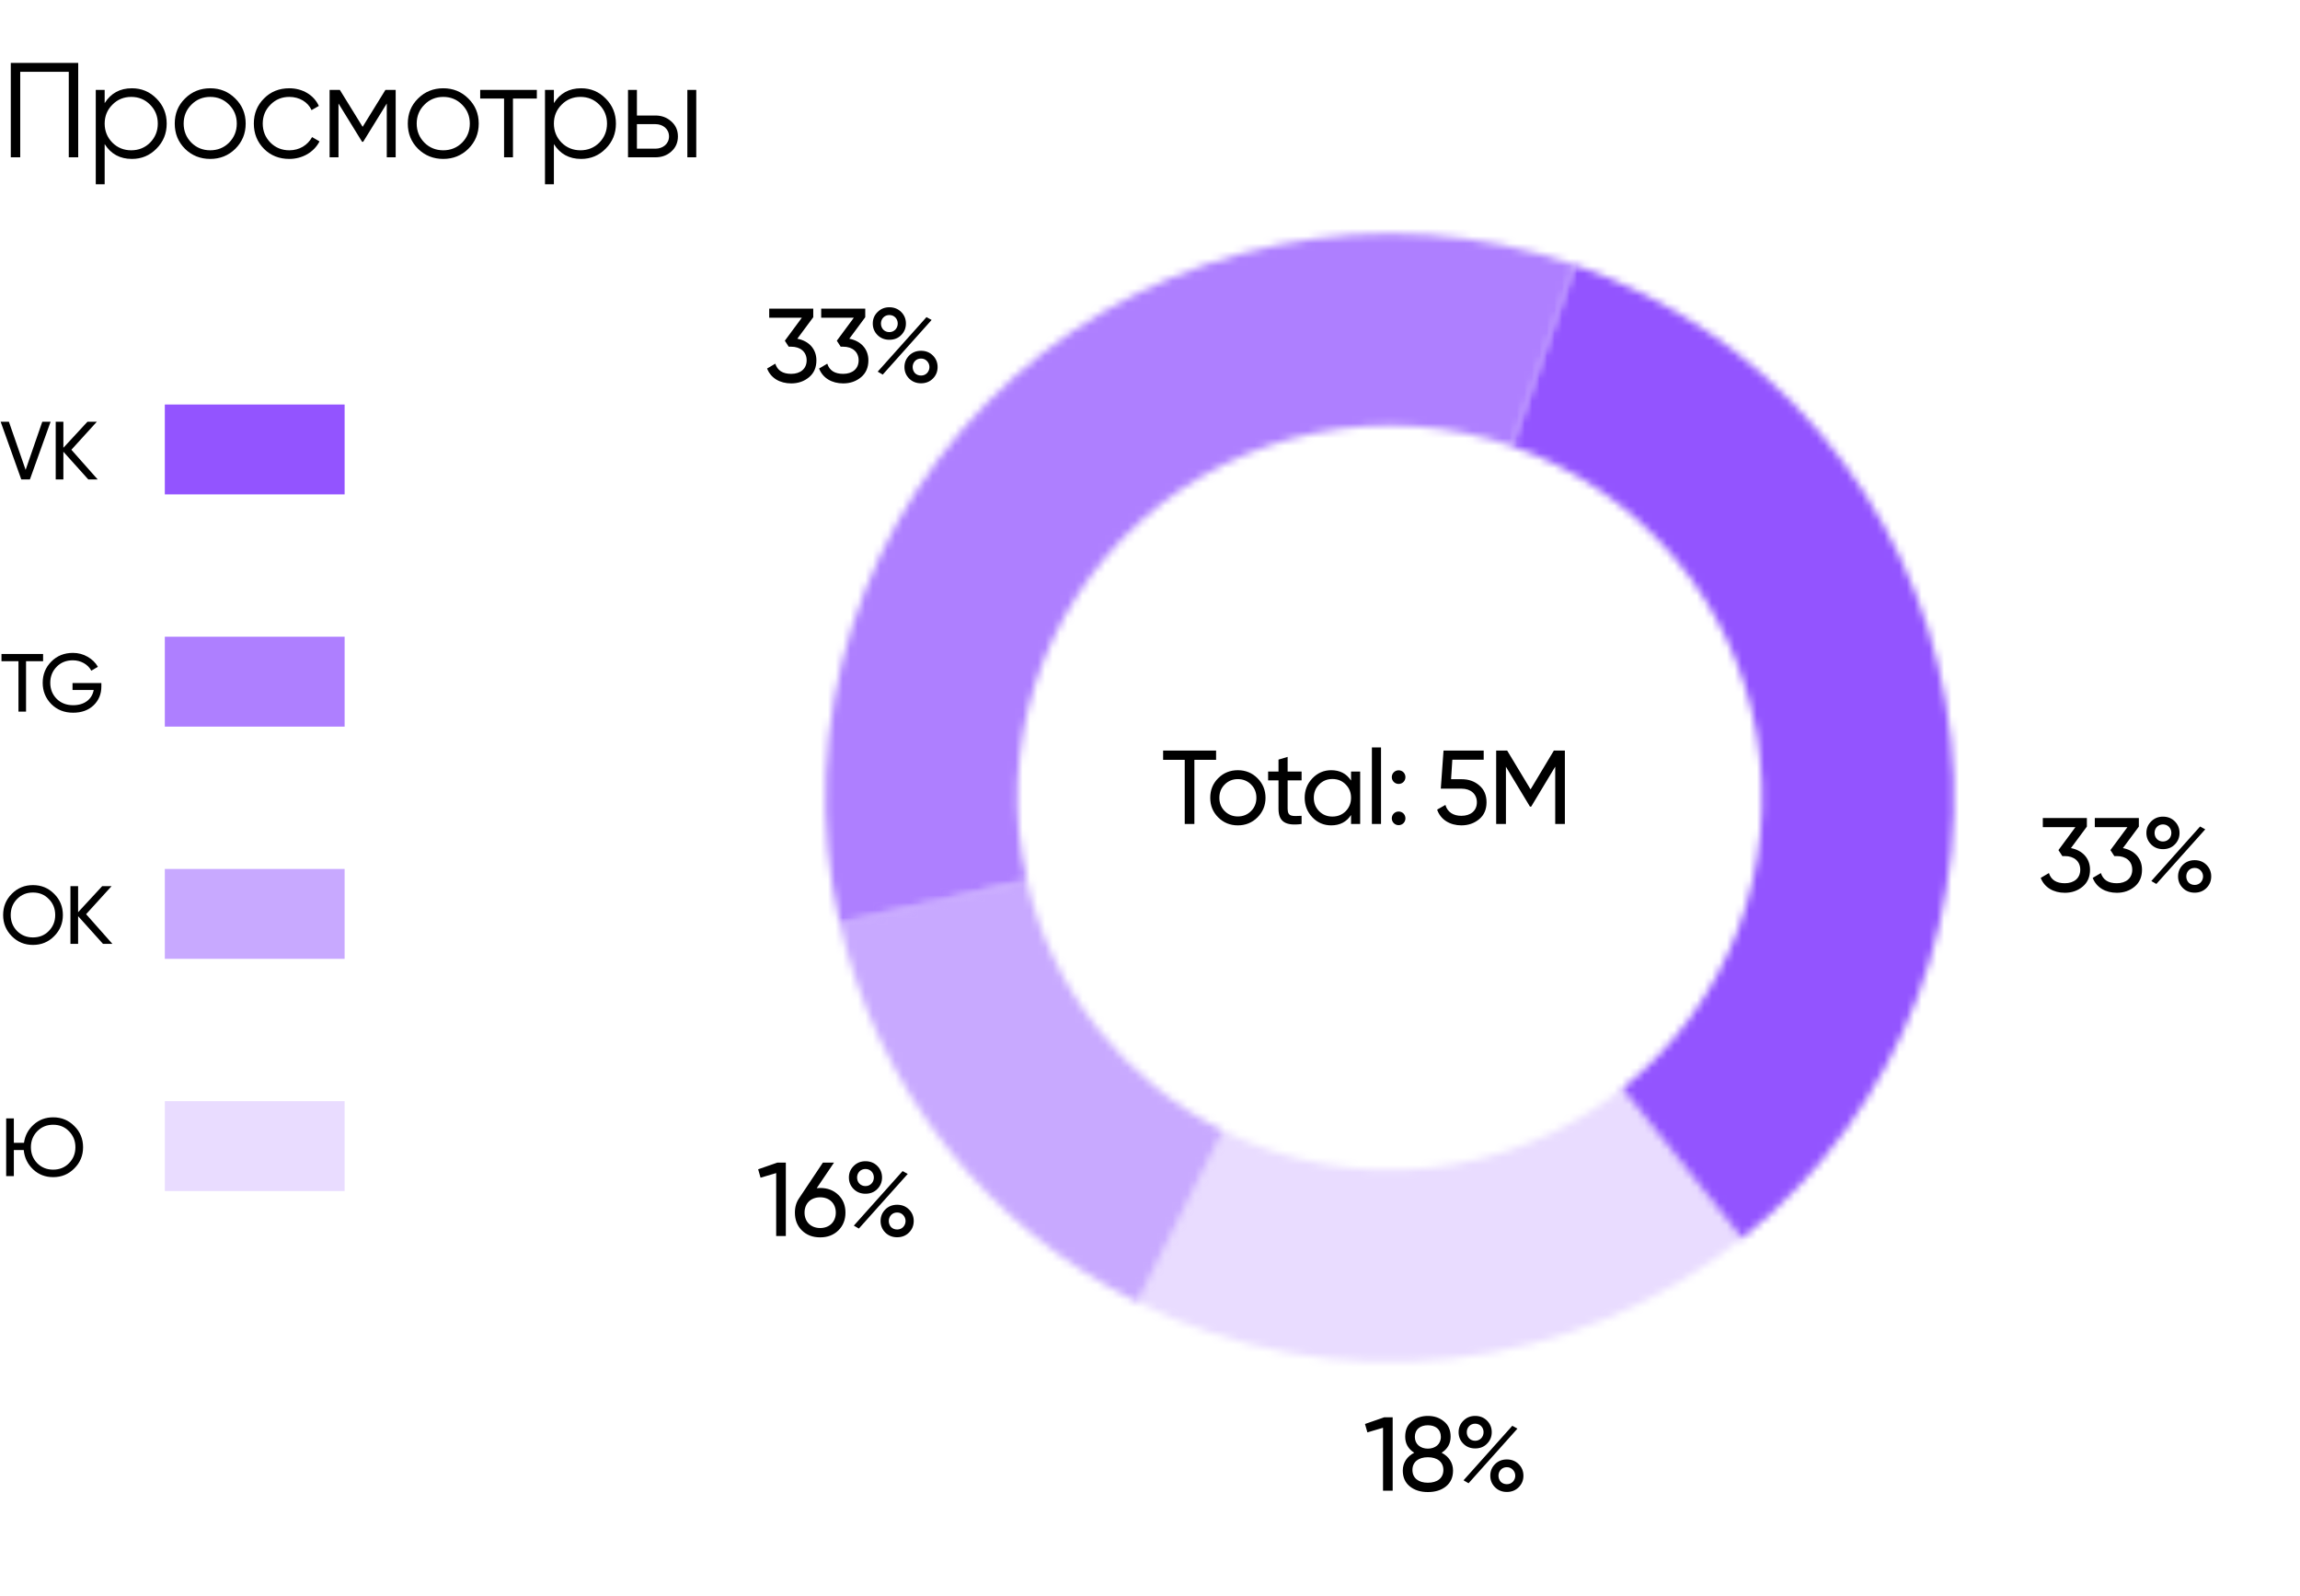 <?xml version="1.0" encoding="UTF-8"?> <svg xmlns="http://www.w3.org/2000/svg" width="307" height="213" viewBox="0 0 307 213" fill="none"><rect width="24" height="12" transform="translate(22 116)" fill="#9354FF" fill-opacity="0.5"></rect><path d="M0.418 122.15C0.418 121.039 0.803 120.093 1.573 119.323C2.343 118.542 3.289 118.157 4.4 118.157C5.511 118.157 6.457 118.542 7.227 119.323C8.008 120.093 8.393 121.039 8.393 122.15C8.393 123.261 8.008 124.196 7.227 124.977C6.457 125.758 5.511 126.143 4.4 126.143C3.289 126.143 2.343 125.758 1.573 124.977C0.803 124.196 0.418 123.261 0.418 122.15ZM7.37 122.15C7.37 121.303 7.084 120.588 6.512 120.016C5.951 119.433 5.247 119.147 4.4 119.147C3.553 119.147 2.849 119.433 2.277 120.016C1.716 120.588 1.43 121.303 1.43 122.15C1.43 122.997 1.716 123.701 2.277 124.284C2.849 124.856 3.553 125.142 4.4 125.142C5.247 125.142 5.951 124.856 6.512 124.284C7.084 123.701 7.37 122.997 7.37 122.15ZM11.493 122.04L15.002 126H13.748L10.426 122.304V126H9.403V118.3H10.426V121.776L13.638 118.3H14.892L11.493 122.04Z" fill="black"></path><rect width="24" height="12" transform="translate(22 147)" fill="#9354FF" fill-opacity="0.2"></rect><path d="M7.095 149.157C8.206 149.157 9.152 149.542 9.922 150.323C10.703 151.093 11.088 152.039 11.088 153.15C11.088 154.261 10.703 155.196 9.922 155.977C9.152 156.758 8.206 157.143 7.095 157.143C6.05 157.143 5.159 156.802 4.422 156.109C3.685 155.416 3.267 154.547 3.168 153.524H1.848V157H0.825V149.3H1.848V152.556H3.201C3.344 151.577 3.773 150.774 4.499 150.125C5.225 149.476 6.094 149.157 7.095 149.157ZM10.065 153.15C10.065 152.303 9.779 151.588 9.207 151.016C8.646 150.433 7.942 150.147 7.095 150.147C6.248 150.147 5.544 150.433 4.972 151.016C4.411 151.588 4.125 152.303 4.125 153.15C4.125 153.997 4.411 154.701 4.972 155.284C5.544 155.856 6.248 156.142 7.095 156.142C7.942 156.142 8.646 155.856 9.207 155.284C9.779 154.701 10.065 153.997 10.065 153.15Z" fill="black"></path><rect width="24" height="12" transform="translate(22 85)" fill="#9354FF" fill-opacity="0.75"></rect><path d="M0.198 87.3H5.753V88.268H3.476V95H2.464V88.268H0.198V87.3ZM9.68 91.183H13.53V91.645C13.53 92.646 13.189 93.482 12.496 94.153C11.803 94.813 10.89 95.143 9.757 95.143C8.58 95.143 7.612 94.758 6.842 93.988C6.083 93.207 5.698 92.261 5.698 91.15C5.698 90.039 6.083 89.093 6.842 88.323C7.612 87.542 8.58 87.157 9.735 87.157C10.45 87.157 11.099 87.333 11.693 87.674C12.287 88.015 12.749 88.455 13.068 89.016L12.188 89.533C11.748 88.697 10.791 88.147 9.724 88.147C8.844 88.147 8.118 88.433 7.557 89.016C6.996 89.588 6.71 90.303 6.71 91.15C6.71 91.997 6.996 92.712 7.557 93.284C8.129 93.856 8.866 94.142 9.768 94.142C11.308 94.142 12.298 93.306 12.507 92.107H9.68V91.183Z" fill="black"></path><rect width="24" height="12" transform="translate(22 54)" fill="#9354FF"></rect><path d="M3.993 64H2.838L0.088 56.3H1.188L3.421 62.724L5.643 56.3H6.754L3.993 64ZM9.527 60.04L13.036 64H11.782L8.46 60.304V64H7.437V56.3H8.46V59.776L11.672 56.3H12.926L9.527 60.04Z" fill="black"></path><path d="M278.552 110.348L276.424 113.218C277.922 113.498 278.972 114.548 278.972 116.102C278.972 117.054 278.65 117.81 277.992 118.356C277.334 118.902 276.55 119.182 275.612 119.182C274.114 119.182 272.882 118.482 272.392 117.194L273.484 116.55C273.778 117.46 274.478 117.908 275.612 117.908C276.83 117.908 277.67 117.236 277.67 116.102C277.67 114.968 276.83 114.282 275.612 114.282H275.276L274.758 113.484L277.026 110.418H272.672V109.2H278.552V110.348ZM285.491 110.348L283.363 113.218C284.861 113.498 285.911 114.548 285.911 116.102C285.911 117.054 285.589 117.81 284.931 118.356C284.273 118.902 283.489 119.182 282.551 119.182C281.053 119.182 279.821 118.482 279.331 117.194L280.423 116.55C280.717 117.46 281.417 117.908 282.551 117.908C283.769 117.908 284.609 117.236 284.609 116.102C284.609 114.968 283.769 114.282 282.551 114.282H282.215L281.697 113.484L283.965 110.418H279.611V109.2H285.491V110.348ZM288.709 113.358C288.079 113.358 287.547 113.148 287.127 112.728C286.707 112.308 286.497 111.79 286.497 111.188C286.497 110.586 286.707 110.082 287.127 109.662C287.561 109.228 288.079 109.018 288.709 109.018C289.339 109.018 289.871 109.228 290.291 109.648C290.711 110.068 290.921 110.586 290.921 111.188C290.921 111.79 290.711 112.308 290.291 112.728C289.885 113.148 289.353 113.358 288.709 113.358ZM287.589 111.188C287.589 111.846 288.051 112.336 288.709 112.336C289.367 112.336 289.829 111.818 289.829 111.188C289.829 110.558 289.367 110.054 288.709 110.054C288.051 110.054 287.589 110.558 287.589 111.188ZM287.827 118.006L287.155 117.614L293.665 110.334L294.351 110.712L287.827 118.006ZM294.519 118.538C294.099 118.958 293.567 119.168 292.937 119.168C292.307 119.168 291.775 118.958 291.355 118.538C290.935 118.118 290.725 117.6 290.725 116.998C290.725 116.396 290.935 115.878 291.355 115.458C291.775 115.038 292.307 114.828 292.937 114.828C293.567 114.828 294.099 115.038 294.519 115.458C294.939 115.878 295.149 116.396 295.149 116.998C295.149 117.6 294.939 118.118 294.519 118.538ZM292.125 117.81C292.335 118.02 292.615 118.132 292.937 118.132C293.259 118.132 293.525 118.02 293.735 117.81C294.169 117.362 294.169 116.634 293.735 116.2C293.525 115.976 293.259 115.864 292.937 115.864C292.615 115.864 292.335 115.976 292.125 116.2C291.719 116.634 291.719 117.362 292.125 117.81Z" fill="black"></path><path d="M101.196 156.096L103.772 155.2H104.892V165H103.604V156.6L101.518 157.216L101.196 156.096ZM109.476 158.588C110.456 158.588 111.268 158.896 111.898 159.512C112.528 160.114 112.85 160.912 112.85 161.878C112.85 162.844 112.528 163.642 111.898 164.258C111.268 164.874 110.456 165.182 109.476 165.182C108.482 165.182 107.67 164.874 107.04 164.258C106.41 163.642 106.102 162.844 106.102 161.878C106.102 161.122 106.298 160.464 106.69 159.918L109.84 155.2H111.324L109.014 158.616C109.224 158.602 109.378 158.588 109.476 158.588ZM109.476 159.834C108.23 159.834 107.39 160.646 107.39 161.878C107.39 163.11 108.244 163.936 109.476 163.936C110.708 163.936 111.562 163.11 111.562 161.878C111.562 160.646 110.708 159.834 109.476 159.834ZM115.522 159.358C114.892 159.358 114.36 159.148 113.94 158.728C113.52 158.308 113.31 157.79 113.31 157.188C113.31 156.586 113.52 156.082 113.94 155.662C114.374 155.228 114.892 155.018 115.522 155.018C116.152 155.018 116.684 155.228 117.104 155.648C117.524 156.068 117.734 156.586 117.734 157.188C117.734 157.79 117.524 158.308 117.104 158.728C116.698 159.148 116.166 159.358 115.522 159.358ZM114.402 157.188C114.402 157.846 114.864 158.336 115.522 158.336C116.18 158.336 116.642 157.818 116.642 157.188C116.642 156.558 116.18 156.054 115.522 156.054C114.864 156.054 114.402 156.558 114.402 157.188ZM114.64 164.006L113.968 163.614L120.478 156.334L121.164 156.712L114.64 164.006ZM121.332 164.538C120.912 164.958 120.38 165.168 119.75 165.168C119.12 165.168 118.588 164.958 118.168 164.538C117.748 164.118 117.538 163.6 117.538 162.998C117.538 162.396 117.748 161.878 118.168 161.458C118.588 161.038 119.12 160.828 119.75 160.828C120.38 160.828 120.912 161.038 121.332 161.458C121.752 161.878 121.962 162.396 121.962 162.998C121.962 163.6 121.752 164.118 121.332 164.538ZM118.938 163.81C119.148 164.02 119.428 164.132 119.75 164.132C120.072 164.132 120.338 164.02 120.548 163.81C120.982 163.362 120.982 162.634 120.548 162.2C120.338 161.976 120.072 161.864 119.75 161.864C119.428 161.864 119.148 161.976 118.938 162.2C118.532 162.634 118.532 163.362 118.938 163.81Z" fill="black"></path><path d="M108.552 42.348L106.424 45.218C107.922 45.498 108.972 46.548 108.972 48.102C108.972 49.054 108.65 49.81 107.992 50.356C107.334 50.902 106.55 51.182 105.612 51.182C104.114 51.182 102.882 50.482 102.392 49.194L103.484 48.55C103.778 49.46 104.478 49.908 105.612 49.908C106.83 49.908 107.67 49.236 107.67 48.102C107.67 46.968 106.83 46.282 105.612 46.282H105.276L104.758 45.484L107.026 42.418H102.672V41.2H108.552V42.348ZM115.491 42.348L113.363 45.218C114.861 45.498 115.911 46.548 115.911 48.102C115.911 49.054 115.589 49.81 114.931 50.356C114.273 50.902 113.489 51.182 112.551 51.182C111.053 51.182 109.821 50.482 109.331 49.194L110.423 48.55C110.717 49.46 111.417 49.908 112.551 49.908C113.769 49.908 114.609 49.236 114.609 48.102C114.609 46.968 113.769 46.282 112.551 46.282H112.215L111.697 45.484L113.965 42.418H109.611V41.2H115.491V42.348ZM118.709 45.358C118.079 45.358 117.547 45.148 117.127 44.728C116.707 44.308 116.497 43.79 116.497 43.188C116.497 42.586 116.707 42.082 117.127 41.662C117.561 41.228 118.079 41.018 118.709 41.018C119.339 41.018 119.871 41.228 120.291 41.648C120.711 42.068 120.921 42.586 120.921 43.188C120.921 43.79 120.711 44.308 120.291 44.728C119.885 45.148 119.353 45.358 118.709 45.358ZM117.589 43.188C117.589 43.846 118.051 44.336 118.709 44.336C119.367 44.336 119.829 43.818 119.829 43.188C119.829 42.558 119.367 42.054 118.709 42.054C118.051 42.054 117.589 42.558 117.589 43.188ZM117.827 50.006L117.155 49.614L123.665 42.334L124.351 42.712L117.827 50.006ZM124.519 50.538C124.099 50.958 123.567 51.168 122.937 51.168C122.307 51.168 121.775 50.958 121.355 50.538C120.935 50.118 120.725 49.6 120.725 48.998C120.725 48.396 120.935 47.878 121.355 47.458C121.775 47.038 122.307 46.828 122.937 46.828C123.567 46.828 124.099 47.038 124.519 47.458C124.939 47.878 125.149 48.396 125.149 48.998C125.149 49.6 124.939 50.118 124.519 50.538ZM122.125 49.81C122.335 50.02 122.615 50.132 122.937 50.132C123.259 50.132 123.525 50.02 123.735 49.81C124.169 49.362 124.169 48.634 123.735 48.2C123.525 47.976 123.259 47.864 122.937 47.864C122.615 47.864 122.335 47.976 122.125 48.2C121.719 48.634 121.719 49.362 122.125 49.81Z" fill="black"></path><path d="M182.196 190.096L184.772 189.2H185.892V199H184.604V190.6L182.518 191.216L182.196 190.096ZM192.422 193.932C193.374 194.422 193.948 195.262 193.948 196.312C193.948 197.208 193.64 197.908 193.01 198.426C192.38 198.93 191.582 199.182 190.588 199.182C189.608 199.182 188.81 198.93 188.18 198.426C187.55 197.908 187.242 197.208 187.242 196.312C187.242 195.262 187.816 194.422 188.768 193.932C187.97 193.428 187.564 192.714 187.564 191.79C187.564 190.908 187.858 190.222 188.446 189.746C189.048 189.256 189.762 189.018 190.588 189.018C191.428 189.018 192.142 189.256 192.73 189.746C193.332 190.222 193.626 190.908 193.626 191.79C193.626 192.714 193.22 193.428 192.422 193.932ZM190.588 190.264C189.594 190.264 188.852 190.796 188.852 191.818C188.852 192.812 189.622 193.386 190.588 193.386C191.554 193.386 192.324 192.812 192.324 191.818C192.324 190.796 191.596 190.264 190.588 190.264ZM190.588 197.936C191.834 197.936 192.66 197.334 192.66 196.228C192.66 195.15 191.834 194.534 190.588 194.534C189.356 194.534 188.53 195.15 188.53 196.228C188.53 197.334 189.356 197.936 190.588 197.936ZM196.904 193.358C196.274 193.358 195.742 193.148 195.322 192.728C194.902 192.308 194.692 191.79 194.692 191.188C194.692 190.586 194.902 190.082 195.322 189.662C195.756 189.228 196.274 189.018 196.904 189.018C197.534 189.018 198.066 189.228 198.486 189.648C198.906 190.068 199.116 190.586 199.116 191.188C199.116 191.79 198.906 192.308 198.486 192.728C198.08 193.148 197.548 193.358 196.904 193.358ZM195.784 191.188C195.784 191.846 196.246 192.336 196.904 192.336C197.562 192.336 198.024 191.818 198.024 191.188C198.024 190.558 197.562 190.054 196.904 190.054C196.246 190.054 195.784 190.558 195.784 191.188ZM196.022 198.006L195.35 197.614L201.86 190.334L202.546 190.712L196.022 198.006ZM202.714 198.538C202.294 198.958 201.762 199.168 201.132 199.168C200.502 199.168 199.97 198.958 199.55 198.538C199.13 198.118 198.92 197.6 198.92 196.998C198.92 196.396 199.13 195.878 199.55 195.458C199.97 195.038 200.502 194.828 201.132 194.828C201.762 194.828 202.294 195.038 202.714 195.458C203.134 195.878 203.344 196.396 203.344 196.998C203.344 197.6 203.134 198.118 202.714 198.538ZM200.32 197.81C200.53 198.02 200.81 198.132 201.132 198.132C201.454 198.132 201.72 198.02 201.93 197.81C202.364 197.362 202.364 196.634 201.93 196.2C201.72 195.976 201.454 195.864 201.132 195.864C200.81 195.864 200.53 195.976 200.32 196.2C199.914 196.634 199.914 197.362 200.32 197.81Z" fill="black"></path><mask id="path-9-inside-1_1670_931" fill="white"><path d="M210.201 35.358C222.918 39.774 234.22 47.518 242.929 57.785C251.637 68.051 257.435 80.464 259.717 93.732C261.999 106.999 260.683 120.636 255.906 133.223C251.129 145.809 243.065 156.885 232.554 165.296L216.553 145.303C223.49 139.751 228.812 132.442 231.965 124.135C235.117 115.829 235.986 106.829 234.479 98.073C232.973 89.317 229.147 81.125 223.4 74.35C217.653 67.575 210.194 62.464 201.801 59.55L210.201 35.358Z"></path></mask><path d="M210.201 35.358C222.918 39.774 234.22 47.518 242.929 57.785C251.637 68.051 257.435 80.464 259.717 93.732C261.999 106.999 260.683 120.636 255.906 133.223C251.129 145.809 243.065 156.885 232.554 165.296L216.553 145.303C223.49 139.751 228.812 132.442 231.965 124.135C235.117 115.829 235.986 106.829 234.479 98.073C232.973 89.317 229.147 81.125 223.4 74.35C217.653 67.575 210.194 62.464 201.801 59.55L210.201 35.358Z" stroke="#9354FF" stroke-width="60.51" mask="url(#path-9-inside-1_1670_931)"></path><mask id="path-10-inside-2_1670_931" fill="white"><path d="M112.069 123.209C109.087 110.104 109.667 96.441 113.747 83.635C117.828 70.83 125.261 59.35 135.275 50.387C145.289 41.424 157.519 35.304 170.697 32.662C183.874 30.02 197.518 30.953 210.213 35.363L201.81 59.553C193.431 56.643 184.427 56.027 175.73 57.771C167.034 59.514 158.962 63.553 152.354 69.468C145.745 75.384 140.839 82.96 138.146 91.411C135.453 99.861 135.071 108.879 137.039 117.527L112.069 123.209Z"></path></mask><path d="M112.069 123.209C109.087 110.104 109.667 96.441 113.747 83.635C117.828 70.83 125.261 59.35 135.275 50.387C145.289 41.424 157.519 35.304 170.697 32.662C183.874 30.02 197.518 30.953 210.213 35.363L201.81 59.553C193.431 56.643 184.427 56.027 175.73 57.771C167.034 59.514 158.962 63.553 152.354 69.468C145.745 75.384 140.839 82.96 138.146 91.411C135.453 99.861 135.071 108.879 137.039 117.527L112.069 123.209Z" stroke="#9354FF" stroke-opacity="0.75" stroke-width="60.51" mask="url(#path-10-inside-2_1670_931)"></path><mask id="path-11-inside-3_1670_931" fill="white"><path d="M232.908 165.011C221.655 174.13 208.01 179.809 193.609 181.369C179.209 182.929 164.665 180.303 151.719 173.806L163.206 150.918C171.75 155.206 181.348 156.939 190.852 155.91C200.355 154.88 209.36 151.132 216.787 145.114L232.908 165.011Z"></path></mask><path d="M232.908 165.011C221.655 174.13 208.01 179.809 193.609 181.369C179.209 182.929 164.665 180.303 151.719 173.806L163.206 150.918C171.75 155.206 181.348 156.939 190.852 155.91C200.355 154.88 209.36 151.132 216.787 145.114L232.908 165.011Z" stroke="#9354FF" stroke-opacity="0.2" stroke-width="60.51" mask="url(#path-11-inside-3_1670_931)"></path><mask id="path-12-inside-4_1670_931" fill="white"><path d="M151.776 173.834C141.829 168.853 133.109 161.729 126.244 152.975C119.378 144.221 114.537 134.055 112.069 123.208L137.039 117.526C138.668 124.685 141.863 131.394 146.394 137.171C150.925 142.948 156.679 147.65 163.244 150.938L151.776 173.834Z"></path></mask><path d="M151.776 173.834C141.829 168.853 133.109 161.729 126.244 152.975C119.378 144.221 114.537 134.055 112.069 123.208L137.039 117.526C138.668 124.685 141.863 131.394 146.394 137.171C150.925 142.948 156.679 147.65 163.244 150.938L151.776 173.834Z" stroke="#9354FF" stroke-opacity="0.5" stroke-width="60.51" mask="url(#path-12-inside-4_1670_931)"></path><path d="M155.252 100.2H162.322V101.432H159.424V110H158.136V101.432H155.252V100.2ZM167.841 109.118C167.127 109.832 166.245 110.182 165.223 110.182C164.201 110.182 163.319 109.832 162.605 109.118C161.891 108.404 161.541 107.536 161.541 106.5C161.541 105.464 161.891 104.596 162.605 103.882C163.319 103.168 164.201 102.818 165.223 102.818C166.245 102.818 167.127 103.168 167.841 103.882C168.555 104.596 168.919 105.464 168.919 106.5C168.919 107.536 168.555 108.404 167.841 109.118ZM165.223 108.992C165.923 108.992 166.511 108.754 166.987 108.278C167.463 107.802 167.701 107.214 167.701 106.5C167.701 105.786 167.463 105.198 166.987 104.722C166.511 104.246 165.923 104.008 165.223 104.008C164.537 104.008 163.949 104.246 163.473 104.722C162.997 105.198 162.759 105.786 162.759 106.5C162.759 107.214 162.997 107.802 163.473 108.278C163.949 108.754 164.537 108.992 165.223 108.992ZM173.733 103V104.176H171.871V107.97C171.871 109.048 172.487 108.964 173.733 108.908V110C171.605 110.28 170.653 109.706 170.653 107.97V104.176H169.267V103H170.653V101.404L171.871 101.04V103H173.733ZM180.335 104.204V103H181.553V110H180.335V108.796C179.733 109.72 178.851 110.182 177.689 110.182C176.709 110.182 175.869 109.832 175.183 109.118C174.497 108.404 174.147 107.522 174.147 106.5C174.147 105.478 174.497 104.61 175.183 103.896C175.869 103.182 176.709 102.818 177.689 102.818C178.851 102.818 179.733 103.28 180.335 104.204ZM177.843 109.006C178.557 109.006 179.145 108.768 179.621 108.292C180.097 107.802 180.335 107.214 180.335 106.5C180.335 105.786 180.097 105.198 179.621 104.722C179.145 104.232 178.557 103.994 177.843 103.994C177.143 103.994 176.555 104.232 176.079 104.722C175.603 105.198 175.365 105.786 175.365 106.5C175.365 107.214 175.603 107.802 176.079 108.292C176.555 108.768 177.143 109.006 177.843 109.006ZM184.336 110H183.118V99.78H184.336V110ZM186.685 104.652C186.181 104.652 185.775 104.246 185.775 103.742C185.775 103.238 186.181 102.832 186.685 102.832C187.203 102.832 187.595 103.238 187.595 103.742C187.595 104.246 187.203 104.652 186.685 104.652ZM186.685 110.154C186.181 110.154 185.775 109.748 185.775 109.244C185.775 108.74 186.181 108.334 186.685 108.334C187.203 108.334 187.595 108.74 187.595 109.244C187.595 109.748 187.203 110.154 186.685 110.154ZM193.687 104.022H195.115C196.039 104.022 196.823 104.302 197.453 104.848C198.097 105.394 198.419 106.136 198.419 107.102C198.419 108.054 198.097 108.81 197.439 109.356C196.781 109.902 195.997 110.182 195.059 110.182C193.561 110.182 192.287 109.44 191.825 108.082L192.931 107.452C193.197 108.404 193.981 108.908 195.059 108.908C196.291 108.908 197.131 108.236 197.131 107.102C197.131 105.968 196.277 105.282 195.087 105.282H192.315L192.679 100.2H198.041V101.418H193.855L193.687 104.022ZM207.406 100.2H208.876V110H207.588V102.342L204.382 107.676H204.214L201.008 102.356V110H199.706V100.2H201.176L204.298 105.38L207.406 100.2Z" fill="black"></path><path d="M1.44 8.4H10.44V21H9.18V9.588H2.7V21H1.44V8.4ZM17.607 11.784C18.885 11.784 19.983 12.234 20.883 13.152C21.801 14.07 22.251 15.186 22.251 16.5C22.251 17.814 21.801 18.93 20.883 19.848C19.983 20.766 18.885 21.216 17.607 21.216C16.005 21.216 14.799 20.55 13.971 19.236V24.6H12.783V12H13.971V13.764C14.799 12.45 16.005 11.784 17.607 11.784ZM14.997 19.038C15.681 19.722 16.527 20.064 17.517 20.064C18.507 20.064 19.353 19.722 20.037 19.038C20.721 18.336 21.063 17.49 21.063 16.5C21.063 15.51 20.721 14.664 20.037 13.98C19.353 13.278 18.507 12.936 17.517 12.936C16.527 12.936 15.681 13.278 14.997 13.98C14.313 14.664 13.971 15.51 13.971 16.5C13.971 17.49 14.313 18.336 14.997 19.038ZM31.408 19.866C30.49 20.766 29.374 21.216 28.06 21.216C26.746 21.216 25.612 20.766 24.694 19.866C23.776 18.948 23.326 17.832 23.326 16.5C23.326 15.168 23.776 14.052 24.694 13.152C25.612 12.234 26.746 11.784 28.06 11.784C29.374 11.784 30.49 12.234 31.408 13.152C32.326 14.052 32.794 15.168 32.794 16.5C32.794 17.832 32.326 18.948 31.408 19.866ZM25.54 19.038C26.224 19.722 27.07 20.064 28.06 20.064C29.05 20.064 29.896 19.722 30.58 19.038C31.264 18.336 31.606 17.49 31.606 16.5C31.606 15.51 31.264 14.664 30.58 13.98C29.896 13.278 29.05 12.936 28.06 12.936C27.07 12.936 26.224 13.278 25.54 13.98C24.856 14.664 24.514 15.51 24.514 16.5C24.514 17.49 24.856 18.336 25.54 19.038ZM38.616 21.216C37.266 21.216 36.132 20.766 35.232 19.866C34.332 18.948 33.882 17.832 33.882 16.5C33.882 15.168 34.332 14.052 35.232 13.152C36.132 12.234 37.266 11.784 38.616 11.784C40.398 11.784 41.91 12.702 42.558 14.142L41.586 14.7C41.1 13.62 39.966 12.936 38.616 12.936C37.626 12.936 36.78 13.278 36.096 13.98C35.412 14.664 35.07 15.51 35.07 16.5C35.07 17.49 35.412 18.336 36.096 19.038C36.78 19.722 37.626 20.064 38.616 20.064C39.966 20.064 41.064 19.38 41.658 18.3L42.648 18.876C41.91 20.316 40.362 21.216 38.616 21.216ZM51.446 12H52.814V21H51.626V13.818L48.476 18.93H48.332L45.182 13.818V21H43.994V12H45.362L48.404 16.932L51.446 12ZM62.514 19.866C61.596 20.766 60.48 21.216 59.166 21.216C57.852 21.216 56.718 20.766 55.8 19.866C54.882 18.948 54.432 17.832 54.432 16.5C54.432 15.168 54.882 14.052 55.8 13.152C56.718 12.234 57.852 11.784 59.166 11.784C60.48 11.784 61.596 12.234 62.514 13.152C63.432 14.052 63.9 15.168 63.9 16.5C63.9 17.832 63.432 18.948 62.514 19.866ZM56.646 19.038C57.33 19.722 58.176 20.064 59.166 20.064C60.156 20.064 61.002 19.722 61.686 19.038C62.37 18.336 62.712 17.49 62.712 16.5C62.712 15.51 62.37 14.664 61.686 13.98C61.002 13.278 60.156 12.936 59.166 12.936C58.176 12.936 57.33 13.278 56.646 13.98C55.962 14.664 55.62 15.51 55.62 16.5C55.62 17.49 55.962 18.336 56.646 19.038ZM64.096 12H71.656V13.152H68.47V21H67.282V13.152H64.096V12ZM77.568 11.784C78.846 11.784 79.944 12.234 80.844 13.152C81.762 14.07 82.212 15.186 82.212 16.5C82.212 17.814 81.762 18.93 80.844 19.848C79.944 20.766 78.846 21.216 77.568 21.216C75.966 21.216 74.76 20.55 73.932 19.236V24.6H72.744V12H73.932V13.764C74.76 12.45 75.966 11.784 77.568 11.784ZM74.958 19.038C75.642 19.722 76.488 20.064 77.478 20.064C78.468 20.064 79.314 19.722 79.998 19.038C80.682 18.336 81.024 17.49 81.024 16.5C81.024 15.51 80.682 14.664 79.998 13.98C79.314 13.278 78.468 12.936 77.478 12.936C76.488 12.936 75.642 13.278 74.958 13.98C74.274 14.664 73.932 15.51 73.932 16.5C73.932 17.49 74.274 18.336 74.958 19.038ZM85.015 15.42H87.481C88.327 15.42 89.029 15.69 89.605 16.212C90.199 16.734 90.487 17.4 90.487 18.21C90.487 19.02 90.199 19.704 89.605 20.226C89.029 20.748 88.327 21 87.481 21H83.827V12H85.015V15.42ZM91.747 21V12H92.935V21H91.747ZM85.015 19.848H87.481C88.489 19.848 89.299 19.2 89.299 18.21C89.299 17.22 88.489 16.572 87.481 16.572H85.015V19.848Z" fill="black"></path></svg> 